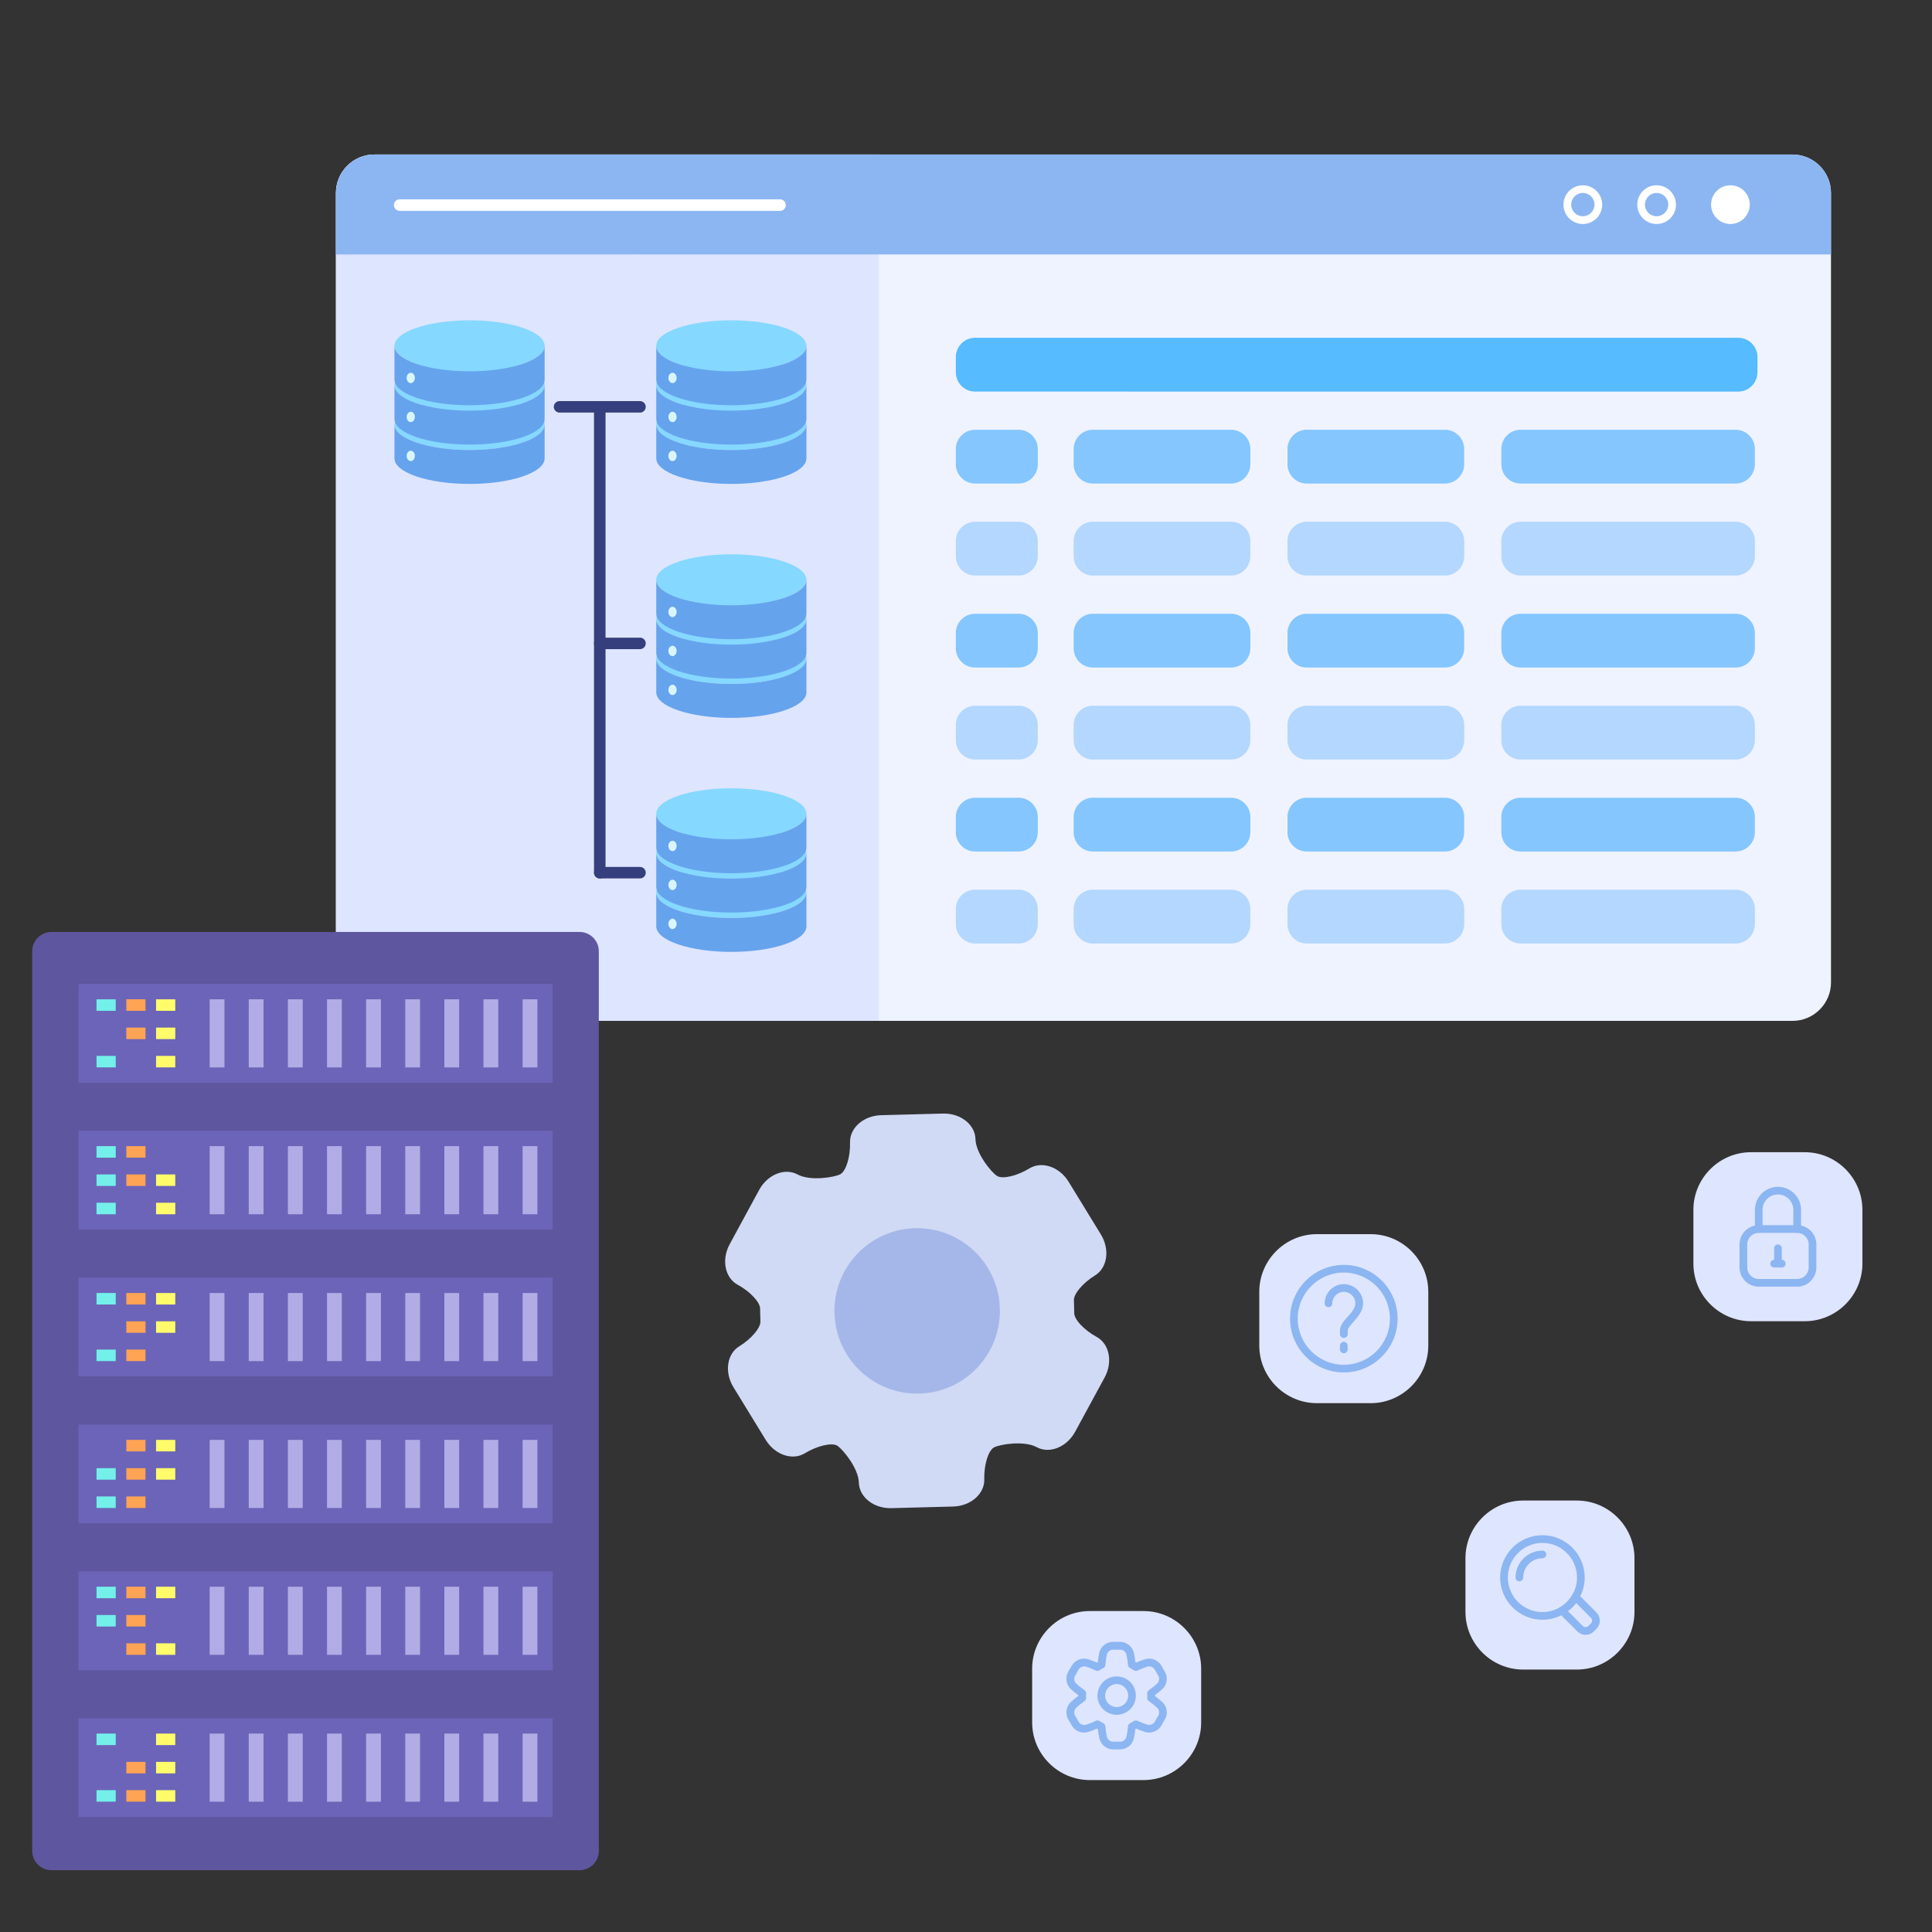 <?xml version="1.0" encoding="utf-8"?>
<!-- Generator: Adobe Illustrator 26.0.1, SVG Export Plug-In . SVG Version: 6.00 Build 0)  -->
<svg version="1.1" xmlns="http://www.w3.org/2000/svg" xmlns:xlink="http://www.w3.org/1999/xlink" x="0px" y="0px"
	 viewBox="0 0 500 500" style="enable-background:new 0 0 500 500;" xml:space="preserve">
<rect x="0" y="0" width="500" height="500" fill="#333333" stroke="none"/>
<style type="text/css">
	.st0{fill:#D0DAF5;}
	.st1{fill:#A5B7E8;}
	.st2{fill:#EFF3FF;}
	.st3{fill:#DEE5FF;}
	.st4{fill:#8CB6F2;}
	.st5{fill:#85D8FF;}
	.st6{fill:#66A3ED;}
	.st7{fill:#D9F6FF;}
	.st8{fill:#363F7D;}
	.st9{fill:#56BBFF;}
	.st10{fill:#85C6FF;}
	.st11{fill:#B3D7FF;}
	.st12{fill:#5E569E;}
	.st13{fill:#6C64B8;}
	.st14{fill:#73F0EA;}
	.st15{fill:#FFFB6B;}
	.st16{fill:#FFA354;}
	.st17{fill:#B1ACE6;}
	.st18{fill:#FFFFFF;}
</style>
<g id="background">
</g>
<g id="objects">
	<g>
		<path class="st0" d="M283.81,345.99c-3.29-1.79-5.9-4.6-5.8-6.27c0,0,0,0-0.04-1.53c-0.04-1.55-0.04-1.55-0.04-1.55
			c-0.19-1.65,2.27-4.61,5.46-6.56c3.21-1.96,3.89-6.72,1.52-10.6l-8.36-13.65c-2.37-3.86-6.91-5.41-10.12-3.46
			c-3.2,1.96-6.96,2.85-8.38,1.97c-1.43-0.87-5.51-5.8-5.6-9.55c-0.1-3.76-3.88-6.72-8.41-6.6l-16,0.42
			c-4.53,0.12-8.15,3.27-8.05,7.03c0.1,3.75-1.04,7.45-2.52,8.25c-1.48,0.8-7.76,1.85-11.06,0.06c-3.31-1.78-7.76,0-9.93,3.98
			l-7.64,14.07c-2.17,3.99-1.24,8.71,2.07,10.49c3.29,1.79,5.9,4.63,5.8,6.28c0,0,0,0,0.04,1.55c0.04,1.53,0.04,1.53,0.04,1.53
			c0.19,1.66-2.27,4.61-5.46,6.57c-3.22,1.96-3.89,6.72-1.52,10.58l8.36,13.65c2.37,3.86,6.91,5.42,10.12,3.46
			c3.2-1.95,6.96-2.83,8.38-1.97c1.42,0.89,5.51,5.82,5.6,9.57c0.1,3.76,3.88,6.72,8.41,6.6l16-0.42c4.53-0.12,8.15-3.28,8.05-7.03
			c-0.1-3.75,1.04-7.47,2.52-8.27c1.48-0.8,7.76-1.84,11.06-0.06c3.31,1.79,7.76-0.01,9.93-3.98l7.64-14.07
			C288.05,352.51,287.12,347.79,283.81,345.99z"/>
		<path class="st1" d="M237.92,360.66c-11.82,0.31-21.65-9.02-21.96-20.84c-0.31-11.82,9.02-21.65,20.84-21.96
			c11.82-0.31,21.65,9.02,21.96,20.84C259.07,350.52,249.74,360.35,237.92,360.66z"/>
	</g>
	<g>
		<path class="st2" d="M473.86,49.93v204.33c0,5.47-4.47,9.94-9.94,9.94H96.88c-5.47,0-9.94-4.47-9.94-9.94V49.93
			c0-5.47,4.47-9.94,9.94-9.94h367.03C469.39,39.99,473.86,44.47,473.86,49.93z"/>
		<path class="st3" d="M227.46,39.99v224.21H96.88c-5.47,0-9.94-4.47-9.94-9.94V49.93c0-5.47,4.47-9.94,9.94-9.94H227.46z"/>
		<path class="st4" d="M473.86,49.93v15.93H86.95V49.93c0-5.47,4.47-9.94,9.94-9.94h367.03C469.39,39.99,473.86,44.47,473.86,49.93z
			"/>
		<g>
			<ellipse class="st5" cx="121.53" cy="109.86" rx="19.43" ry="6.6"/>
			<path class="st6" d="M102.09,118.64c0,3.64,8.7,6.6,19.43,6.6s19.43-2.95,19.43-6.6v-8.78c0,3.64-8.7,6.6-19.43,6.6
				s-19.43-2.95-19.43-6.6V118.64z"/>
			<ellipse class="st5" cx="121.53" cy="99.68" rx="19.43" ry="6.6"/>
			<path class="st6" d="M102.09,108.46c0,3.64,8.7,6.6,19.43,6.6s19.43-2.95,19.43-6.6v-8.78c0,3.64-8.7,6.6-19.43,6.6
				s-19.43-2.95-19.43-6.6V108.46z"/>
			<path class="st5" d="M140.96,89.5c0,3.64-8.7,6.6-19.43,6.6s-19.43-2.95-19.43-6.6c0-3.64,8.7-6.6,19.43-6.6
				S140.96,85.85,140.96,89.5z"/>
			<path class="st6" d="M102.09,98.28c0,3.64,8.7,6.6,19.43,6.6s19.43-2.95,19.43-6.6V89.5c0,3.64-8.7,6.6-19.43,6.6
				s-19.43-2.95-19.43-6.6V98.28z"/>
			<path class="st7" d="M107.37,97.81c0,0.74-0.48,1.34-1.06,1.34c-0.59,0-1.07-0.6-1.07-1.34s0.48-1.34,1.07-1.34
				C106.89,96.47,107.37,97.07,107.37,97.81z"/>
			<path class="st7" d="M107.37,107.9c0,0.74-0.48,1.34-1.06,1.34c-0.59,0-1.07-0.6-1.07-1.34c0-0.74,0.48-1.34,1.07-1.34
				C106.89,106.56,107.37,107.16,107.37,107.9z"/>
			<path class="st7" d="M107.37,117.99c0,0.74-0.48,1.34-1.06,1.34c-0.59,0-1.07-0.6-1.07-1.34c0-0.74,0.48-1.34,1.07-1.34
				C106.89,116.65,107.37,117.25,107.37,117.99z"/>
		</g>
		<g>
			<path class="st5" d="M208.7,109.86c0,3.64-8.7,6.6-19.43,6.6c-10.73,0-19.43-2.95-19.43-6.6c0-3.64,8.7-6.6,19.43-6.6
				C200,103.26,208.7,106.21,208.7,109.86z"/>
			<path class="st6" d="M169.84,118.64c0,3.64,8.7,6.6,19.43,6.6c10.73,0,19.43-2.95,19.43-6.6v-8.78c0,3.64-8.7,6.6-19.43,6.6
				c-10.73,0-19.43-2.95-19.43-6.6V118.64z"/>
			<path class="st5" d="M208.7,99.68c0,3.64-8.7,6.6-19.43,6.6c-10.73,0-19.43-2.95-19.43-6.6c0-3.64,8.7-6.6,19.43-6.6
				C200,93.08,208.7,96.03,208.7,99.68z"/>
			<path class="st6" d="M169.84,108.46c0,3.64,8.7,6.6,19.43,6.6c10.73,0,19.43-2.95,19.43-6.6v-8.78c0,3.64-8.7,6.6-19.43,6.6
				c-10.73,0-19.43-2.95-19.43-6.6V108.46z"/>
			<path class="st5" d="M208.7,89.5c0,3.64-8.7,6.6-19.43,6.6c-10.73,0-19.43-2.95-19.43-6.6c0-3.64,8.7-6.6,19.43-6.6
				C200,82.9,208.7,85.85,208.7,89.5z"/>
			<path class="st6" d="M169.84,98.28c0,3.64,8.7,6.6,19.43,6.6c10.73,0,19.43-2.95,19.43-6.6V89.5c0,3.64-8.7,6.6-19.43,6.6
				c-10.73,0-19.43-2.95-19.43-6.6V98.28z"/>
			<path class="st7" d="M175.11,97.81c0,0.74-0.48,1.34-1.06,1.34c-0.59,0-1.07-0.6-1.07-1.34s0.48-1.34,1.07-1.34
				C174.63,96.47,175.11,97.07,175.11,97.81z"/>
			<path class="st7" d="M175.11,107.9c0,0.74-0.48,1.34-1.06,1.34c-0.59,0-1.07-0.6-1.07-1.34c0-0.74,0.48-1.34,1.07-1.34
				C174.63,106.56,175.11,107.16,175.11,107.9z"/>
			<path class="st7" d="M175.11,117.99c0,0.74-0.48,1.34-1.06,1.34c-0.59,0-1.07-0.6-1.07-1.34c0-0.74,0.48-1.34,1.07-1.34
				C174.63,116.65,175.11,117.25,175.11,117.99z"/>
		</g>
		<g>
			<path class="st5" d="M208.7,170.41c0,3.64-8.7,6.6-19.43,6.6c-10.73,0-19.43-2.95-19.43-6.6c0-3.64,8.7-6.6,19.43-6.6
				C200,163.81,208.7,166.77,208.7,170.41z"/>
			<path class="st6" d="M169.84,179.19c0,3.64,8.7,6.6,19.43,6.6c10.73,0,19.43-2.95,19.43-6.6v-8.78c0,3.64-8.7,6.6-19.43,6.6
				c-10.73,0-19.43-2.95-19.43-6.6V179.19z"/>
			<path class="st5" d="M208.7,160.23c0,3.64-8.7,6.6-19.43,6.6c-10.73,0-19.43-2.95-19.43-6.6c0-3.64,8.7-6.6,19.43-6.6
				C200,153.63,208.7,156.59,208.7,160.23z"/>
			<path class="st6" d="M169.84,169.01c0,3.64,8.7,6.6,19.43,6.6c10.73,0,19.43-2.95,19.43-6.6v-8.78c0,3.64-8.7,6.6-19.43,6.6
				c-10.73,0-19.43-2.95-19.43-6.6V169.01z"/>
			<path class="st5" d="M208.7,150.05c0,3.64-8.7,6.6-19.43,6.6c-10.73,0-19.43-2.95-19.43-6.6c0-3.64,8.7-6.6,19.43-6.6
				C200,143.45,208.7,146.41,208.7,150.05z"/>
			<path class="st6" d="M169.84,158.83c0,3.64,8.7,6.6,19.43,6.6c10.73,0,19.43-2.95,19.43-6.6v-8.78c0,3.64-8.7,6.6-19.43,6.6
				c-10.73,0-19.43-2.95-19.43-6.6V158.83z"/>
			<path class="st7" d="M175.11,158.37c0,0.74-0.48,1.34-1.06,1.34c-0.59,0-1.07-0.6-1.07-1.34c0-0.74,0.48-1.34,1.07-1.34
				C174.63,157.03,175.11,157.63,175.11,158.37z"/>
			<path class="st7" d="M175.11,168.46c0,0.74-0.48,1.34-1.06,1.34c-0.59,0-1.07-0.6-1.07-1.34c0-0.74,0.48-1.34,1.07-1.34
				C174.63,167.12,175.11,167.72,175.11,168.46z"/>
			<path class="st7" d="M175.11,178.54c0,0.74-0.48,1.34-1.06,1.34c-0.59,0-1.07-0.6-1.07-1.34c0-0.74,0.48-1.34,1.07-1.34
				C174.63,177.2,175.11,177.8,175.11,178.54z"/>
		</g>
		<g>
			<path class="st5" d="M208.7,230.97c0,3.64-8.7,6.6-19.43,6.6c-10.73,0-19.43-2.95-19.43-6.6c0-3.64,8.7-6.6,19.43-6.6
				C200,224.37,208.7,227.33,208.7,230.97z"/>
			<path class="st6" d="M169.84,239.75c0,3.64,8.7,6.6,19.43,6.6c10.73,0,19.43-2.95,19.43-6.6v-8.78c0,3.64-8.7,6.6-19.43,6.6
				c-10.73,0-19.43-2.95-19.43-6.6V239.75z"/>
			<path class="st5" d="M208.7,220.79c0,3.64-8.7,6.6-19.43,6.6c-10.73,0-19.43-2.95-19.43-6.6c0-3.64,8.7-6.6,19.43-6.6
				C200,214.19,208.7,217.15,208.7,220.79z"/>
			<path class="st6" d="M169.84,229.57c0,3.64,8.7,6.6,19.43,6.6c10.73,0,19.43-2.95,19.43-6.6v-8.78c0,3.64-8.7,6.6-19.43,6.6
				c-10.73,0-19.43-2.95-19.43-6.6V229.57z"/>
			<path class="st5" d="M208.7,210.61c0,3.64-8.7,6.6-19.43,6.6c-10.73,0-19.43-2.95-19.43-6.6c0-3.64,8.7-6.6,19.43-6.6
				C200,204.01,208.7,206.97,208.7,210.61z"/>
			<path class="st6" d="M169.84,219.39c0,3.64,8.7,6.6,19.43,6.6c10.73,0,19.43-2.95,19.43-6.6v-8.78c0,3.64-8.7,6.6-19.43,6.6
				c-10.73,0-19.43-2.95-19.43-6.6V219.39z"/>
			<path class="st7" d="M175.11,218.93c0,0.74-0.48,1.34-1.06,1.34c-0.59,0-1.07-0.6-1.07-1.34c0-0.74,0.48-1.34,1.07-1.34
				C174.63,217.59,175.11,218.19,175.11,218.93z"/>
			<path class="st7" d="M175.11,229.01c0,0.74-0.48,1.34-1.06,1.34c-0.59,0-1.07-0.6-1.07-1.34c0-0.74,0.48-1.34,1.07-1.34
				C174.63,227.67,175.11,228.27,175.11,229.01z"/>
			<path class="st7" d="M175.11,239.1c0,0.74-0.48,1.34-1.06,1.34c-0.59,0-1.07-0.6-1.07-1.34s0.48-1.34,1.07-1.34
				C174.63,237.76,175.11,238.36,175.11,239.1z"/>
		</g>
		<g>
			<g>
				<path class="st8" d="M165.63,106.78h-20.82c-0.82,0-1.49-0.67-1.49-1.49s0.67-1.49,1.49-1.49h20.82c0.82,0,1.49,0.67,1.49,1.49
					S166.45,106.78,165.63,106.78z"/>
			</g>
			<g>
				<path class="st8" d="M165.63,168h-10.41c-0.82,0-1.49-0.67-1.49-1.49c0-0.82,0.67-1.49,1.49-1.49h10.41
					c0.82,0,1.49,0.67,1.49,1.49C167.12,167.33,166.45,168,165.63,168z"/>
			</g>
			<g>
				<path class="st8" d="M165.63,227.34h-10.41c-0.82,0-1.49-0.67-1.49-1.49c0-0.82,0.67-1.49,1.49-1.49h10.41
					c0.82,0,1.49,0.67,1.49,1.49C167.12,226.68,166.45,227.34,165.63,227.34z"/>
			</g>
			<g>
				<path class="st8" d="M155.22,227.34c-0.82,0-1.49-0.67-1.49-1.49V105.5c0-0.82,0.67-1.49,1.49-1.49c0.82,0,1.49,0.67,1.49,1.49
					v120.36C156.71,226.68,156.04,227.34,155.22,227.34z"/>
			</g>
		</g>
		<path class="st9" d="M454.82,96.37c0,2.73-2.24,4.97-4.97,4.97H252.34c-2.73,0-4.97-2.24-4.97-4.97v-3.98
			c0-2.73,2.24-4.97,4.97-4.97h197.52c2.73,0,4.97,2.24,4.97,4.97V96.37z"/>
		<path class="st10" d="M268.58,120.17c0,2.73-2.24,4.97-4.97,4.97h-11.27c-2.73,0-4.97-2.24-4.97-4.97v-3.98
			c0-2.73,2.24-4.97,4.97-4.97h11.27c2.73,0,4.97,2.24,4.97,4.97V120.17z"/>
		<path class="st11" d="M268.58,143.98c0,2.73-2.24,4.97-4.97,4.97h-11.27c-2.73,0-4.97-2.24-4.97-4.97V140
			c0-2.73,2.24-4.97,4.97-4.97h11.27c2.73,0,4.97,2.24,4.97,4.97V143.98z"/>
		<path class="st10" d="M268.58,167.79c0,2.73-2.24,4.97-4.97,4.97h-11.27c-2.73,0-4.97-2.24-4.97-4.97v-3.98
			c0-2.73,2.24-4.97,4.97-4.97h11.27c2.73,0,4.97,2.24,4.97,4.97V167.79z"/>
		<path class="st11" d="M268.58,191.59c0,2.73-2.24,4.97-4.97,4.97h-11.27c-2.73,0-4.97-2.24-4.97-4.97v-3.98
			c0-2.73,2.24-4.97,4.97-4.97h11.27c2.73,0,4.97,2.24,4.97,4.97V191.59z"/>
		<path class="st10" d="M268.58,215.4c0,2.73-2.24,4.97-4.97,4.97h-11.27c-2.73,0-4.97-2.24-4.97-4.97v-3.98
			c0-2.73,2.24-4.97,4.97-4.97h11.27c2.73,0,4.97,2.24,4.97,4.97V215.4z"/>
		<path class="st11" d="M268.58,239.2c0,2.73-2.24,4.97-4.97,4.97h-11.27c-2.73,0-4.97-2.24-4.97-4.97v-3.98
			c0-2.73,2.24-4.97,4.97-4.97h11.27c2.73,0,4.97,2.24,4.97,4.97V239.2z"/>
		<path class="st10" d="M323.59,120.17c0,2.73-2.24,4.97-4.97,4.97h-35.79c-2.73,0-4.97-2.24-4.97-4.97v-3.98
			c0-2.73,2.24-4.97,4.97-4.97h35.79c2.73,0,4.97,2.24,4.97,4.97V120.17z"/>
		<path class="st11" d="M323.59,143.98c0,2.73-2.24,4.97-4.97,4.97h-35.79c-2.73,0-4.97-2.24-4.97-4.97V140
			c0-2.73,2.24-4.97,4.97-4.97h35.79c2.73,0,4.97,2.24,4.97,4.97V143.98z"/>
		<path class="st10" d="M323.59,167.79c0,2.73-2.24,4.97-4.97,4.97h-35.79c-2.73,0-4.97-2.24-4.97-4.97v-3.98
			c0-2.73,2.24-4.97,4.97-4.97h35.79c2.73,0,4.97,2.24,4.97,4.97V167.79z"/>
		<path class="st11" d="M323.59,191.59c0,2.73-2.24,4.97-4.97,4.97h-35.79c-2.73,0-4.97-2.24-4.97-4.97v-3.98
			c0-2.73,2.24-4.97,4.97-4.97h35.79c2.73,0,4.97,2.24,4.97,4.97V191.59z"/>
		<path class="st10" d="M323.59,215.4c0,2.73-2.24,4.97-4.97,4.97h-35.79c-2.73,0-4.97-2.24-4.97-4.97v-3.98
			c0-2.73,2.24-4.97,4.97-4.97h35.79c2.73,0,4.97,2.24,4.97,4.97V215.4z"/>
		<path class="st11" d="M323.59,239.2c0,2.73-2.24,4.97-4.97,4.97h-35.79c-2.73,0-4.97-2.24-4.97-4.97v-3.98
			c0-2.73,2.24-4.97,4.97-4.97h35.79c2.73,0,4.97,2.24,4.97,4.97V239.2z"/>
		<path class="st10" d="M378.93,120.17c0,2.73-2.24,4.97-4.97,4.97h-35.79c-2.73,0-4.97-2.24-4.97-4.97v-3.98
			c0-2.73,2.24-4.97,4.97-4.97h35.79c2.73,0,4.97,2.24,4.97,4.97V120.17z"/>
		<path class="st11" d="M378.93,143.98c0,2.73-2.24,4.97-4.97,4.97h-35.79c-2.73,0-4.97-2.24-4.97-4.97V140
			c0-2.73,2.24-4.97,4.97-4.97h35.79c2.73,0,4.97,2.24,4.97,4.97V143.98z"/>
		<path class="st10" d="M378.93,167.79c0,2.73-2.24,4.97-4.97,4.97h-35.79c-2.73,0-4.97-2.24-4.97-4.97v-3.98
			c0-2.73,2.24-4.97,4.97-4.97h35.79c2.73,0,4.97,2.24,4.97,4.97V167.79z"/>
		<path class="st11" d="M378.93,191.59c0,2.73-2.24,4.97-4.97,4.97h-35.79c-2.73,0-4.97-2.24-4.97-4.97v-3.98
			c0-2.73,2.24-4.97,4.97-4.97h35.79c2.73,0,4.97,2.24,4.97,4.97V191.59z"/>
		<path class="st10" d="M378.93,215.4c0,2.73-2.24,4.97-4.97,4.97h-35.79c-2.73,0-4.97-2.24-4.97-4.97v-3.98
			c0-2.73,2.24-4.97,4.97-4.97h35.79c2.73,0,4.97,2.24,4.97,4.97V215.4z"/>
		<path class="st11" d="M378.93,239.2c0,2.73-2.24,4.97-4.97,4.97h-35.79c-2.73,0-4.97-2.24-4.97-4.97v-3.98
			c0-2.73,2.24-4.97,4.97-4.97h35.79c2.73,0,4.97,2.24,4.97,4.97V239.2z"/>
		<path class="st10" d="M454.16,120.17c0,2.73-2.24,4.97-4.97,4.97h-55.68c-2.73,0-4.97-2.24-4.97-4.97v-3.98
			c0-2.73,2.24-4.97,4.97-4.97h55.68c2.73,0,4.97,2.24,4.97,4.97V120.17z"/>
		<path class="st11" d="M454.16,143.98c0,2.73-2.24,4.97-4.97,4.97h-55.68c-2.73,0-4.97-2.24-4.97-4.97V140
			c0-2.73,2.24-4.97,4.97-4.97h55.68c2.73,0,4.97,2.24,4.97,4.97V143.98z"/>
		<path class="st10" d="M454.16,167.79c0,2.73-2.24,4.97-4.97,4.97h-55.68c-2.73,0-4.97-2.24-4.97-4.97v-3.98
			c0-2.73,2.24-4.97,4.97-4.97h55.68c2.73,0,4.97,2.24,4.97,4.97V167.79z"/>
		<path class="st11" d="M454.16,191.59c0,2.73-2.24,4.97-4.97,4.97h-55.68c-2.73,0-4.97-2.24-4.97-4.97v-3.98
			c0-2.73,2.24-4.97,4.97-4.97h55.68c2.73,0,4.97,2.24,4.97,4.97V191.59z"/>
		<path class="st10" d="M454.16,215.4c0,2.73-2.24,4.97-4.97,4.97h-55.68c-2.73,0-4.97-2.24-4.97-4.97v-3.98
			c0-2.73,2.24-4.97,4.97-4.97h55.68c2.73,0,4.97,2.24,4.97,4.97V215.4z"/>
		<path class="st11" d="M454.16,239.2c0,2.73-2.24,4.97-4.97,4.97h-55.68c-2.73,0-4.97-2.24-4.97-4.97v-3.98
			c0-2.73,2.24-4.97,4.97-4.97h55.68c2.73,0,4.97,2.24,4.97,4.97V239.2z"/>
	</g>
	<g>
		<path class="st12" d="M154.98,479.03c0,2.73-2.24,4.97-4.97,4.97H13.3c-2.73,0-4.97-2.24-4.97-4.97V246.16
			c0-2.73,2.24-4.97,4.97-4.97h136.7c2.73,0,4.97,2.24,4.97,4.97V479.03z"/>
		<g>
			<rect x="20.31" y="444.67" class="st13" width="122.74" height="25.58"/>
			<g>
				<rect x="24.98" y="448.65" class="st14" width="4.97" height="2.98"/>
			</g>
			<g>
				<rect x="40.39" y="448.65" class="st15" width="4.97" height="2.98"/>
			</g>
			<g>
				<rect x="32.69" y="455.97" class="st16" width="4.97" height="2.98"/>
			</g>
			<g>
				<rect x="40.39" y="455.97" class="st15" width="4.97" height="2.98"/>
			</g>
			<g>
				<rect x="24.98" y="463.29" class="st14" width="4.97" height="2.98"/>
			</g>
			<g>
				<rect x="32.69" y="463.29" class="st16" width="4.97" height="2.98"/>
			</g>
			<g>
				<rect x="40.39" y="463.29" class="st15" width="4.97" height="2.98"/>
			</g>
			<rect x="54.26" y="448.65" class="st17" width="3.83" height="17.63"/>
			<rect x="64.38" y="448.65" class="st17" width="3.83" height="17.63"/>
			<rect x="74.51" y="448.65" class="st17" width="3.83" height="17.63"/>
			<rect x="84.63" y="448.65" class="st17" width="3.83" height="17.63"/>
			<rect x="94.75" y="448.65" class="st17" width="3.83" height="17.63"/>
			<rect x="104.88" y="448.65" class="st17" width="3.83" height="17.63"/>
			<rect x="115" y="448.65" class="st17" width="3.83" height="17.63"/>
			<rect x="125.12" y="448.65" class="st17" width="3.83" height="17.63"/>
			<rect x="135.25" y="448.65" class="st17" width="3.83" height="17.63"/>
		</g>
		<g>
			<rect x="20.31" y="406.67" class="st13" width="122.74" height="25.58"/>
			<g>
				<rect x="24.98" y="410.64" class="st14" width="4.97" height="2.98"/>
			</g>
			<g>
				<rect x="32.69" y="410.64" class="st16" width="4.97" height="2.98"/>
			</g>
			<g>
				<rect x="40.39" y="410.64" class="st15" width="4.97" height="2.98"/>
			</g>
			<g>
				<rect x="24.98" y="417.96" class="st14" width="4.97" height="2.98"/>
			</g>
			<g>
				<rect x="32.69" y="417.96" class="st16" width="4.97" height="2.98"/>
			</g>
			<g>
				<rect x="32.69" y="425.29" class="st16" width="4.97" height="2.98"/>
			</g>
			<g>
				<rect x="40.39" y="425.29" class="st15" width="4.97" height="2.98"/>
			</g>
			<rect x="54.26" y="410.64" class="st17" width="3.83" height="17.63"/>
			<rect x="64.38" y="410.64" class="st17" width="3.83" height="17.63"/>
			<rect x="74.51" y="410.64" class="st17" width="3.83" height="17.63"/>
			<rect x="84.63" y="410.64" class="st17" width="3.83" height="17.63"/>
			<rect x="94.75" y="410.64" class="st17" width="3.83" height="17.63"/>
			<rect x="104.88" y="410.64" class="st17" width="3.83" height="17.63"/>
			<rect x="115" y="410.64" class="st17" width="3.83" height="17.63"/>
			<rect x="125.12" y="410.64" class="st17" width="3.83" height="17.63"/>
			<rect x="135.25" y="410.64" class="st17" width="3.83" height="17.63"/>
		</g>
		<g>
			<rect x="20.31" y="368.66" class="st13" width="122.74" height="25.58"/>
			<g>
				<rect x="32.69" y="372.64" class="st16" width="4.97" height="2.98"/>
			</g>
			<g>
				<rect x="40.39" y="372.64" class="st15" width="4.97" height="2.98"/>
			</g>
			<g>
				<rect x="24.98" y="379.96" class="st14" width="4.97" height="2.98"/>
			</g>
			<g>
				<rect x="32.69" y="379.96" class="st16" width="4.97" height="2.98"/>
			</g>
			<g>
				<rect x="40.39" y="379.96" class="st15" width="4.97" height="2.98"/>
			</g>
			<g>
				<rect x="24.98" y="387.28" class="st14" width="4.97" height="2.98"/>
			</g>
			<g>
				<rect x="32.69" y="387.28" class="st16" width="4.97" height="2.98"/>
			</g>
			<rect x="54.26" y="372.64" class="st17" width="3.83" height="17.63"/>
			<rect x="64.38" y="372.64" class="st17" width="3.83" height="17.63"/>
			<rect x="74.51" y="372.64" class="st17" width="3.83" height="17.63"/>
			<rect x="84.63" y="372.64" class="st17" width="3.83" height="17.63"/>
			<rect x="94.75" y="372.64" class="st17" width="3.83" height="17.63"/>
			<rect x="104.88" y="372.64" class="st17" width="3.83" height="17.63"/>
			<rect x="115" y="372.64" class="st17" width="3.83" height="17.63"/>
			<rect x="125.12" y="372.64" class="st17" width="3.83" height="17.63"/>
			<rect x="135.25" y="372.64" class="st17" width="3.83" height="17.63"/>
		</g>
		<g>
			<rect x="20.31" y="330.65" class="st13" width="122.74" height="25.58"/>
			<g>
				<rect x="24.98" y="334.63" class="st14" width="4.97" height="2.98"/>
			</g>
			<g>
				<rect x="32.69" y="334.63" class="st16" width="4.97" height="2.98"/>
			</g>
			<g>
				<rect x="40.39" y="334.63" class="st15" width="4.97" height="2.98"/>
			</g>
			<g>
				<rect x="32.69" y="341.95" class="st16" width="4.97" height="2.98"/>
			</g>
			<g>
				<rect x="40.39" y="341.95" class="st15" width="4.97" height="2.98"/>
			</g>
			<g>
				<rect x="24.98" y="349.27" class="st14" width="4.97" height="2.98"/>
			</g>
			<g>
				<rect x="32.69" y="349.27" class="st16" width="4.97" height="2.98"/>
			</g>
			<rect x="54.26" y="334.63" class="st17" width="3.83" height="17.63"/>
			<rect x="64.38" y="334.63" class="st17" width="3.83" height="17.63"/>
			<rect x="74.51" y="334.63" class="st17" width="3.83" height="17.63"/>
			<rect x="84.63" y="334.63" class="st17" width="3.83" height="17.63"/>
			<rect x="94.75" y="334.63" class="st17" width="3.83" height="17.63"/>
			<rect x="104.88" y="334.63" class="st17" width="3.83" height="17.63"/>
			<rect x="115" y="334.63" class="st17" width="3.83" height="17.63"/>
			<rect x="125.12" y="334.63" class="st17" width="3.83" height="17.63"/>
			<rect x="135.25" y="334.63" class="st17" width="3.83" height="17.63"/>
		</g>
		<g>
			<rect x="20.31" y="292.64" class="st13" width="122.74" height="25.58"/>
			<g>
				<rect x="24.98" y="296.62" class="st14" width="4.97" height="2.98"/>
			</g>
			<g>
				<rect x="32.69" y="296.62" class="st16" width="4.97" height="2.98"/>
			</g>
			<g>
				<rect x="24.98" y="303.94" class="st14" width="4.97" height="2.98"/>
			</g>
			<g>
				<rect x="32.69" y="303.94" class="st16" width="4.97" height="2.98"/>
			</g>
			<g>
				<rect x="40.39" y="303.94" class="st15" width="4.97" height="2.98"/>
			</g>
			<g>
				<rect x="24.98" y="311.27" class="st14" width="4.97" height="2.98"/>
			</g>
			<g>
				<rect x="40.39" y="311.27" class="st15" width="4.97" height="2.98"/>
			</g>
			<rect x="54.26" y="296.62" class="st17" width="3.83" height="17.63"/>
			<rect x="64.38" y="296.62" class="st17" width="3.83" height="17.63"/>
			<rect x="74.51" y="296.62" class="st17" width="3.83" height="17.63"/>
			<rect x="84.63" y="296.62" class="st17" width="3.83" height="17.63"/>
			<rect x="94.75" y="296.62" class="st17" width="3.83" height="17.63"/>
			<rect x="104.88" y="296.62" class="st17" width="3.83" height="17.63"/>
			<rect x="115" y="296.62" class="st17" width="3.83" height="17.63"/>
			<rect x="125.12" y="296.62" class="st17" width="3.83" height="17.63"/>
			<rect x="135.25" y="296.62" class="st17" width="3.83" height="17.63"/>
		</g>
		<g>
			<rect x="20.31" y="254.64" class="st13" width="122.74" height="25.58"/>
			<g>
				<rect x="24.98" y="258.62" class="st14" width="4.97" height="2.98"/>
			</g>
			<g>
				<rect x="32.69" y="258.62" class="st16" width="4.97" height="2.98"/>
			</g>
			<g>
				<rect x="40.39" y="258.62" class="st15" width="4.97" height="2.98"/>
			</g>
			<g>
				<rect x="32.69" y="265.94" class="st16" width="4.97" height="2.98"/>
			</g>
			<g>
				<rect x="40.39" y="265.94" class="st15" width="4.97" height="2.98"/>
			</g>
			<g>
				<rect x="24.98" y="273.26" class="st14" width="4.97" height="2.98"/>
			</g>
			<g>
				<rect x="40.39" y="273.26" class="st15" width="4.97" height="2.98"/>
			</g>
			<rect x="54.26" y="258.62" class="st17" width="3.83" height="17.63"/>
			<rect x="64.38" y="258.62" class="st17" width="3.83" height="17.63"/>
			<rect x="74.51" y="258.62" class="st17" width="3.83" height="17.63"/>
			<rect x="84.63" y="258.62" class="st17" width="3.83" height="17.63"/>
			<rect x="94.75" y="258.62" class="st17" width="3.83" height="17.63"/>
			<rect x="104.88" y="258.62" class="st17" width="3.83" height="17.63"/>
			<rect x="115" y="258.62" class="st17" width="3.83" height="17.63"/>
			<rect x="125.12" y="258.62" class="st17" width="3.83" height="17.63"/>
			<rect x="135.25" y="258.62" class="st17" width="3.83" height="17.63"/>
		</g>
	</g>
	<path class="st18" d="M442.82,52.96c0,2.77,2.24,5.01,5.01,5.01c2.77,0,5.01-2.24,5.01-5.01s-2.24-5.01-5.01-5.01
		C445.06,47.95,442.82,50.19,442.82,52.96z"/>
	<path class="st18" d="M428.73,49.93c1.67,0,3.02,1.36,3.02,3.02s-1.36,3.02-3.02,3.02c-1.67,0-3.02-1.36-3.02-3.02
		S427.07,49.93,428.73,49.93 M428.73,47.95c-2.77,0-5.01,2.24-5.01,5.01s2.24,5.01,5.01,5.01c2.77,0,5.01-2.24,5.01-5.01
		S431.5,47.95,428.73,47.95L428.73,47.95z"/>
	<path class="st18" d="M409.64,49.93c1.67,0,3.02,1.36,3.02,3.02s-1.36,3.02-3.02,3.02c-1.67,0-3.02-1.36-3.02-3.02
		S407.97,49.93,409.64,49.93 M409.64,47.95c-2.77,0-5.01,2.24-5.01,5.01s2.24,5.01,5.01,5.01s5.01-2.24,5.01-5.01
		S412.4,47.95,409.64,47.95L409.64,47.95z"/>
	<g>
		<path class="st18" d="M201.88,54.57h-98.45c-0.82,0-1.49-0.67-1.49-1.49s0.67-1.49,1.49-1.49h98.45c0.82,0,1.49,0.67,1.49,1.49
			S202.71,54.57,201.88,54.57z"/>
	</g>
	<g>
		<path class="st3" d="M379.26,417.17c0,8.2,6.71,14.91,14.91,14.91h13.92c8.2,0,14.91-6.71,14.91-14.91v-13.92
			c0-8.2-6.71-14.91-14.91-14.91h-13.92c-8.2,0-14.91,6.71-14.91,14.91V417.17z"/>
		<g>
			<g>
				<path class="st4" d="M399.18,419.19c-6.03,0-10.94-4.91-10.94-10.94s4.91-10.94,10.94-10.94c6.03,0,10.94,4.91,10.94,10.94
					c0,1.97-0.53,3.9-1.53,5.55c-0.93,1.59-2.27,2.93-3.87,3.87C403.07,418.66,401.15,419.19,399.18,419.19z M399.18,399.3
					c-4.93,0-8.95,4.01-8.95,8.95c0,4.93,4.01,8.95,8.95,8.95c1.61,0,3.18-0.43,4.53-1.24c1.32-0.77,2.41-1.86,3.17-3.17
					c0.82-1.36,1.25-2.93,1.25-4.54C408.12,403.32,404.11,399.3,399.18,399.3z"/>
			</g>
			<g>
				<path class="st4" d="M393.21,409.25c-0.55,0-0.99-0.44-0.99-0.99c0-3.84,3.12-6.96,6.96-6.96c0.55,0,0.99,0.44,0.99,0.99
					s-0.44,0.99-0.99,0.99c-2.74,0-4.97,2.23-4.97,4.97C394.2,408.8,393.76,409.25,393.21,409.25z"/>
			</g>
			<g>
				<path class="st4" d="M410.35,423.1c-0.8,0-1.55-0.31-2.11-0.87l-4.72-4.71c-0.22-0.22-0.32-0.53-0.28-0.83
					c0.04-0.31,0.22-0.58,0.49-0.73c1.31-0.76,2.4-1.85,3.16-3.16c0.16-0.27,0.43-0.45,0.73-0.49c0.3-0.03,0.61,0.07,0.83,0.28
					l4.71,4.72c0.56,0.56,0.87,1.31,0.87,2.11c0,0.8-0.31,1.55-0.87,2.11l-0.7,0.7C411.89,422.79,411.14,423.1,410.35,423.1z
					 M405.78,416.96l3.86,3.86c0.38,0.37,1.03,0.38,1.41,0l0.7-0.7c0.19-0.19,0.29-0.44,0.29-0.7c0-0.27-0.1-0.52-0.29-0.7
					l-3.86-3.87C407.29,415.65,406.58,416.36,405.78,416.96z"/>
			</g>
		</g>
	</g>
	<g>
		<path class="st3" d="M267.12,445.77c0,8.2,6.71,14.91,14.91,14.91h13.92c8.2,0,14.91-6.71,14.91-14.91v-13.92
			c0-8.2-6.71-14.91-14.91-14.91h-13.92c-8.2,0-14.91,6.71-14.91,14.91V445.77z"/>
		<g>
			<g>
				<path class="st4" d="M288.99,443.79c-2.74,0-4.97-2.23-4.97-4.97c0-2.74,2.23-4.97,4.97-4.97c2.74,0,4.97,2.23,4.97,4.97
					C293.97,441.56,291.74,443.79,288.99,443.79z M288.99,435.83c-1.64,0-2.98,1.34-2.98,2.98s1.34,2.98,2.98,2.98
					s2.98-1.34,2.98-2.98S290.64,435.83,288.99,435.83z"/>
			</g>
			<g>
				<path class="st4" d="M289.99,452.73H288c-1.55,0-3.06-1.18-3.44-2.68l-0.03-0.1c-0.17-0.66-0.31-1.57-0.41-2.47
					c-0.07-0.04-0.14-0.08-0.21-0.12c-0.83,0.37-1.68,0.69-2.33,0.88l-0.12,0.03c-0.28,0.08-0.58,0.12-0.89,0.12
					c-1.28,0-2.54-0.7-3.15-1.76l-0.99-1.72c-0.78-1.34-0.51-3.24,0.6-4.32l0.08-0.08c0.48-0.47,1.19-1.04,1.92-1.58
					c0-0.04,0-0.08,0-0.12s0-0.08,0-0.12c-0.73-0.53-1.44-1.11-1.92-1.57l-0.09-0.09c-1.11-1.07-1.38-2.97-0.6-4.31l0.99-1.72
					c0.75-1.3,2.58-2.05,4.04-1.63l0.11,0.03c0.65,0.19,1.51,0.51,2.33,0.88c0.07-0.04,0.13-0.08,0.21-0.11
					c0.09-0.9,0.24-1.8,0.4-2.46l0.03-0.13c0.37-1.49,1.88-2.67,3.43-2.67h1.99c1.55,0,3.06,1.18,3.44,2.68l0.03,0.11
					c0.17,0.66,0.31,1.57,0.41,2.47c0.07,0.04,0.14,0.08,0.2,0.11c0.83-0.37,1.68-0.69,2.33-0.87l0.13-0.04
					c0.28-0.08,0.58-0.12,0.89-0.12c1.28,0,2.54,0.71,3.15,1.76l0.99,1.72c0.77,1.34,0.51,3.24-0.61,4.31l-0.08,0.08
					c-0.49,0.47-1.19,1.05-1.92,1.58c0,0.04,0,0.08,0,0.12s0,0.08,0,0.12c0.73,0.53,1.44,1.11,1.92,1.57l0.09,0.09
					c1.11,1.07,1.38,2.97,0.6,4.31l-0.99,1.72c-0.61,1.05-1.87,1.76-3.15,1.76l0,0c-0.31,0-0.61-0.04-0.9-0.12l-0.11-0.03
					c-0.65-0.19-1.51-0.51-2.34-0.88c-0.07,0.04-0.13,0.08-0.2,0.12c-0.1,0.9-0.24,1.8-0.41,2.45l-0.03,0.13
					C293.05,451.56,291.54,452.73,289.99,452.73z M284,445.24c0.2,0,0.39,0.06,0.56,0.17c0.26,0.18,0.57,0.35,0.95,0.54
					c0.31,0.16,0.52,0.46,0.55,0.81c0.08,0.95,0.24,2.01,0.4,2.69l0.03,0.11c0.16,0.63,0.87,1.19,1.51,1.19h1.99
					c0.63,0,1.35-0.56,1.5-1.17l0.03-0.13c0.17-0.67,0.32-1.72,0.4-2.68c0.03-0.35,0.24-0.66,0.55-0.81
					c0.39-0.19,0.69-0.36,0.95-0.54c0.29-0.2,0.67-0.23,0.98-0.08c0.86,0.41,1.85,0.8,2.52,0.99l0.11,0.03
					c0.64,0.18,1.47-0.18,1.78-0.71l0.99-1.72c0.32-0.55,0.19-1.45-0.27-1.89l-0.09-0.09c-0.5-0.48-1.33-1.15-2.12-1.69
					c-0.29-0.2-0.45-0.53-0.43-0.88l0.01-0.11c0.01-0.14,0.02-0.29,0.02-0.43c0-0.15-0.01-0.29-0.02-0.43l-0.01-0.11
					c-0.02-0.35,0.14-0.69,0.43-0.89c0.79-0.54,1.62-1.21,2.13-1.69l0.08-0.08c0.46-0.44,0.59-1.35,0.27-1.9l-0.99-1.72
					c-0.31-0.54-1.17-0.89-1.77-0.72l-0.12,0.04c-0.66,0.19-1.65,0.58-2.51,0.99c-0.31,0.15-0.69,0.12-0.98-0.07
					c-0.27-0.18-0.58-0.36-0.95-0.54c-0.31-0.16-0.53-0.46-0.55-0.81c-0.08-0.95-0.24-2.01-0.41-2.69l-0.03-0.1
					c-0.16-0.63-0.87-1.19-1.51-1.19H288c-0.64,0-1.35,0.56-1.5,1.17l-0.03,0.13c-0.17,0.67-0.32,1.72-0.4,2.68
					c-0.03,0.35-0.24,0.66-0.55,0.81c-0.39,0.19-0.69,0.36-0.95,0.54c-0.29,0.2-0.67,0.22-0.98,0.07c-0.86-0.41-1.85-0.8-2.52-0.99
					l-0.11-0.03c-0.64-0.18-1.47,0.18-1.78,0.71l-0.99,1.72c-0.32,0.55-0.19,1.45,0.26,1.89l0.09,0.09c0.5,0.48,1.33,1.15,2.12,1.69
					c0.29,0.2,0.45,0.54,0.43,0.89l-0.01,0.11c-0.01,0.14-0.02,0.29-0.02,0.43c0,0.15,0.01,0.29,0.02,0.43l0.01,0.11
					c0.02,0.35-0.14,0.68-0.43,0.88c-0.79,0.55-1.63,1.21-2.12,1.7l-0.08,0.08c-0.46,0.45-0.59,1.35-0.27,1.9l1,1.72
					c0.31,0.54,1.17,0.89,1.77,0.72l0.13-0.03c0.66-0.19,1.65-0.58,2.51-0.99C283.7,445.27,283.85,445.24,284,445.24z"/>
			</g>
		</g>
	</g>
	<g>
		<path class="st3" d="M438.25,327.02c0,8.2,6.71,14.91,14.91,14.91h13.92c8.2,0,14.91-6.71,14.91-14.91V313.1
			c0-8.2-6.71-14.91-14.91-14.91h-13.92c-8.2,0-14.91,6.71-14.91,14.91V327.02z"/>
		<g>
			<g>
				<path class="st4" d="M465.1,332.99h-9.94c-2.74,0-4.97-2.23-4.97-4.97v-5.97c0-2.74,2.23-4.97,4.97-4.97h9.94
					c2.74,0,4.97,2.23,4.97,4.97v5.97C470.07,330.76,467.84,332.99,465.1,332.99z M455.16,319.07c-1.64,0-2.98,1.34-2.98,2.98v5.97
					c0,1.64,1.34,2.98,2.98,2.98h9.94c1.64,0,2.98-1.34,2.98-2.98v-5.97c0-1.64-1.34-2.98-2.98-2.98H455.16z"/>
			</g>
			<g>
				<path class="st4" d="M465.1,319.07c-0.55,0-0.99-0.44-0.99-0.99v-4.97c0-2.19-1.78-3.98-3.98-3.98c-2.19,0-3.98,1.78-3.98,3.98
					v4.97c0,0.55-0.44,0.99-0.99,0.99s-0.99-0.44-0.99-0.99v-4.97c0-3.29,2.68-5.97,5.97-5.97s5.97,2.68,5.97,5.97v4.97
					C466.09,318.63,465.65,319.07,465.1,319.07z"/>
			</g>
			<g>
				<path class="st4" d="M460.13,328.02c-0.55,0-0.99-0.44-0.99-0.99v-3.98c0-0.55,0.44-0.99,0.99-0.99s0.99,0.44,0.99,0.99v3.98
					C461.12,327.57,460.68,328.02,460.13,328.02z"/>
			</g>
			<g>
				<path class="st4" d="M461.12,328.02h-1.99c-0.55,0-0.99-0.44-0.99-0.99s0.44-0.99,0.99-0.99h1.99c0.55,0,0.99,0.44,0.99,0.99
					S461.67,328.02,461.12,328.02z"/>
			</g>
		</g>
	</g>
	<g>
		<path class="st3" d="M325.9,348.23c0,8.2,6.71,14.91,14.91,14.91h13.92c8.2,0,14.91-6.71,14.91-14.91v-13.92
			c0-8.2-6.71-14.91-14.91-14.91h-13.92c-8.2,0-14.91,6.71-14.91,14.91V348.23z"/>
		<g>
			<g>
				<path class="st4" d="M347.78,355.19c-7.68,0-13.92-6.24-13.92-13.92c0-7.68,6.24-13.92,13.92-13.92
					c7.67,0,13.92,6.24,13.92,13.92C361.69,348.95,355.45,355.19,347.78,355.19z M347.78,329.34c-6.58,0-11.93,5.35-11.93,11.93
					c0,6.58,5.35,11.93,11.93,11.93c6.58,0,11.93-5.35,11.93-11.93C359.71,334.7,354.35,329.34,347.78,329.34z"/>
			</g>
			<g>
				<path class="st4" d="M347.78,346.25c-0.55,0-0.99-0.44-0.99-0.99v-0.99c0-1.28,0.94-2.32,1.94-3.44c1-1.11,2.03-2.26,2.03-3.52
					c0-1.64-1.34-2.98-2.98-2.98c-1.64,0-2.98,1.34-2.98,2.98c0,0.55-0.44,0.99-0.99,0.99c-0.55,0-0.99-0.44-0.99-0.99
					c0-2.74,2.23-4.97,4.97-4.97c2.74,0,4.97,2.23,4.97,4.97c0,2.02-1.41,3.59-2.54,4.85c-0.67,0.75-1.43,1.59-1.43,2.11v0.99
					C348.77,345.8,348.33,346.25,347.78,346.25z"/>
			</g>
			<g>
				<path class="st4" d="M347.78,350.22c-0.55,0-0.99-0.44-0.99-0.99v-0.99c0-0.55,0.44-0.99,0.99-0.99c0.55,0,0.99,0.44,0.99,0.99
					v0.99C348.77,349.78,348.33,350.22,347.78,350.22z"/>
			</g>
		</g>
	</g>
</g>
</svg>

